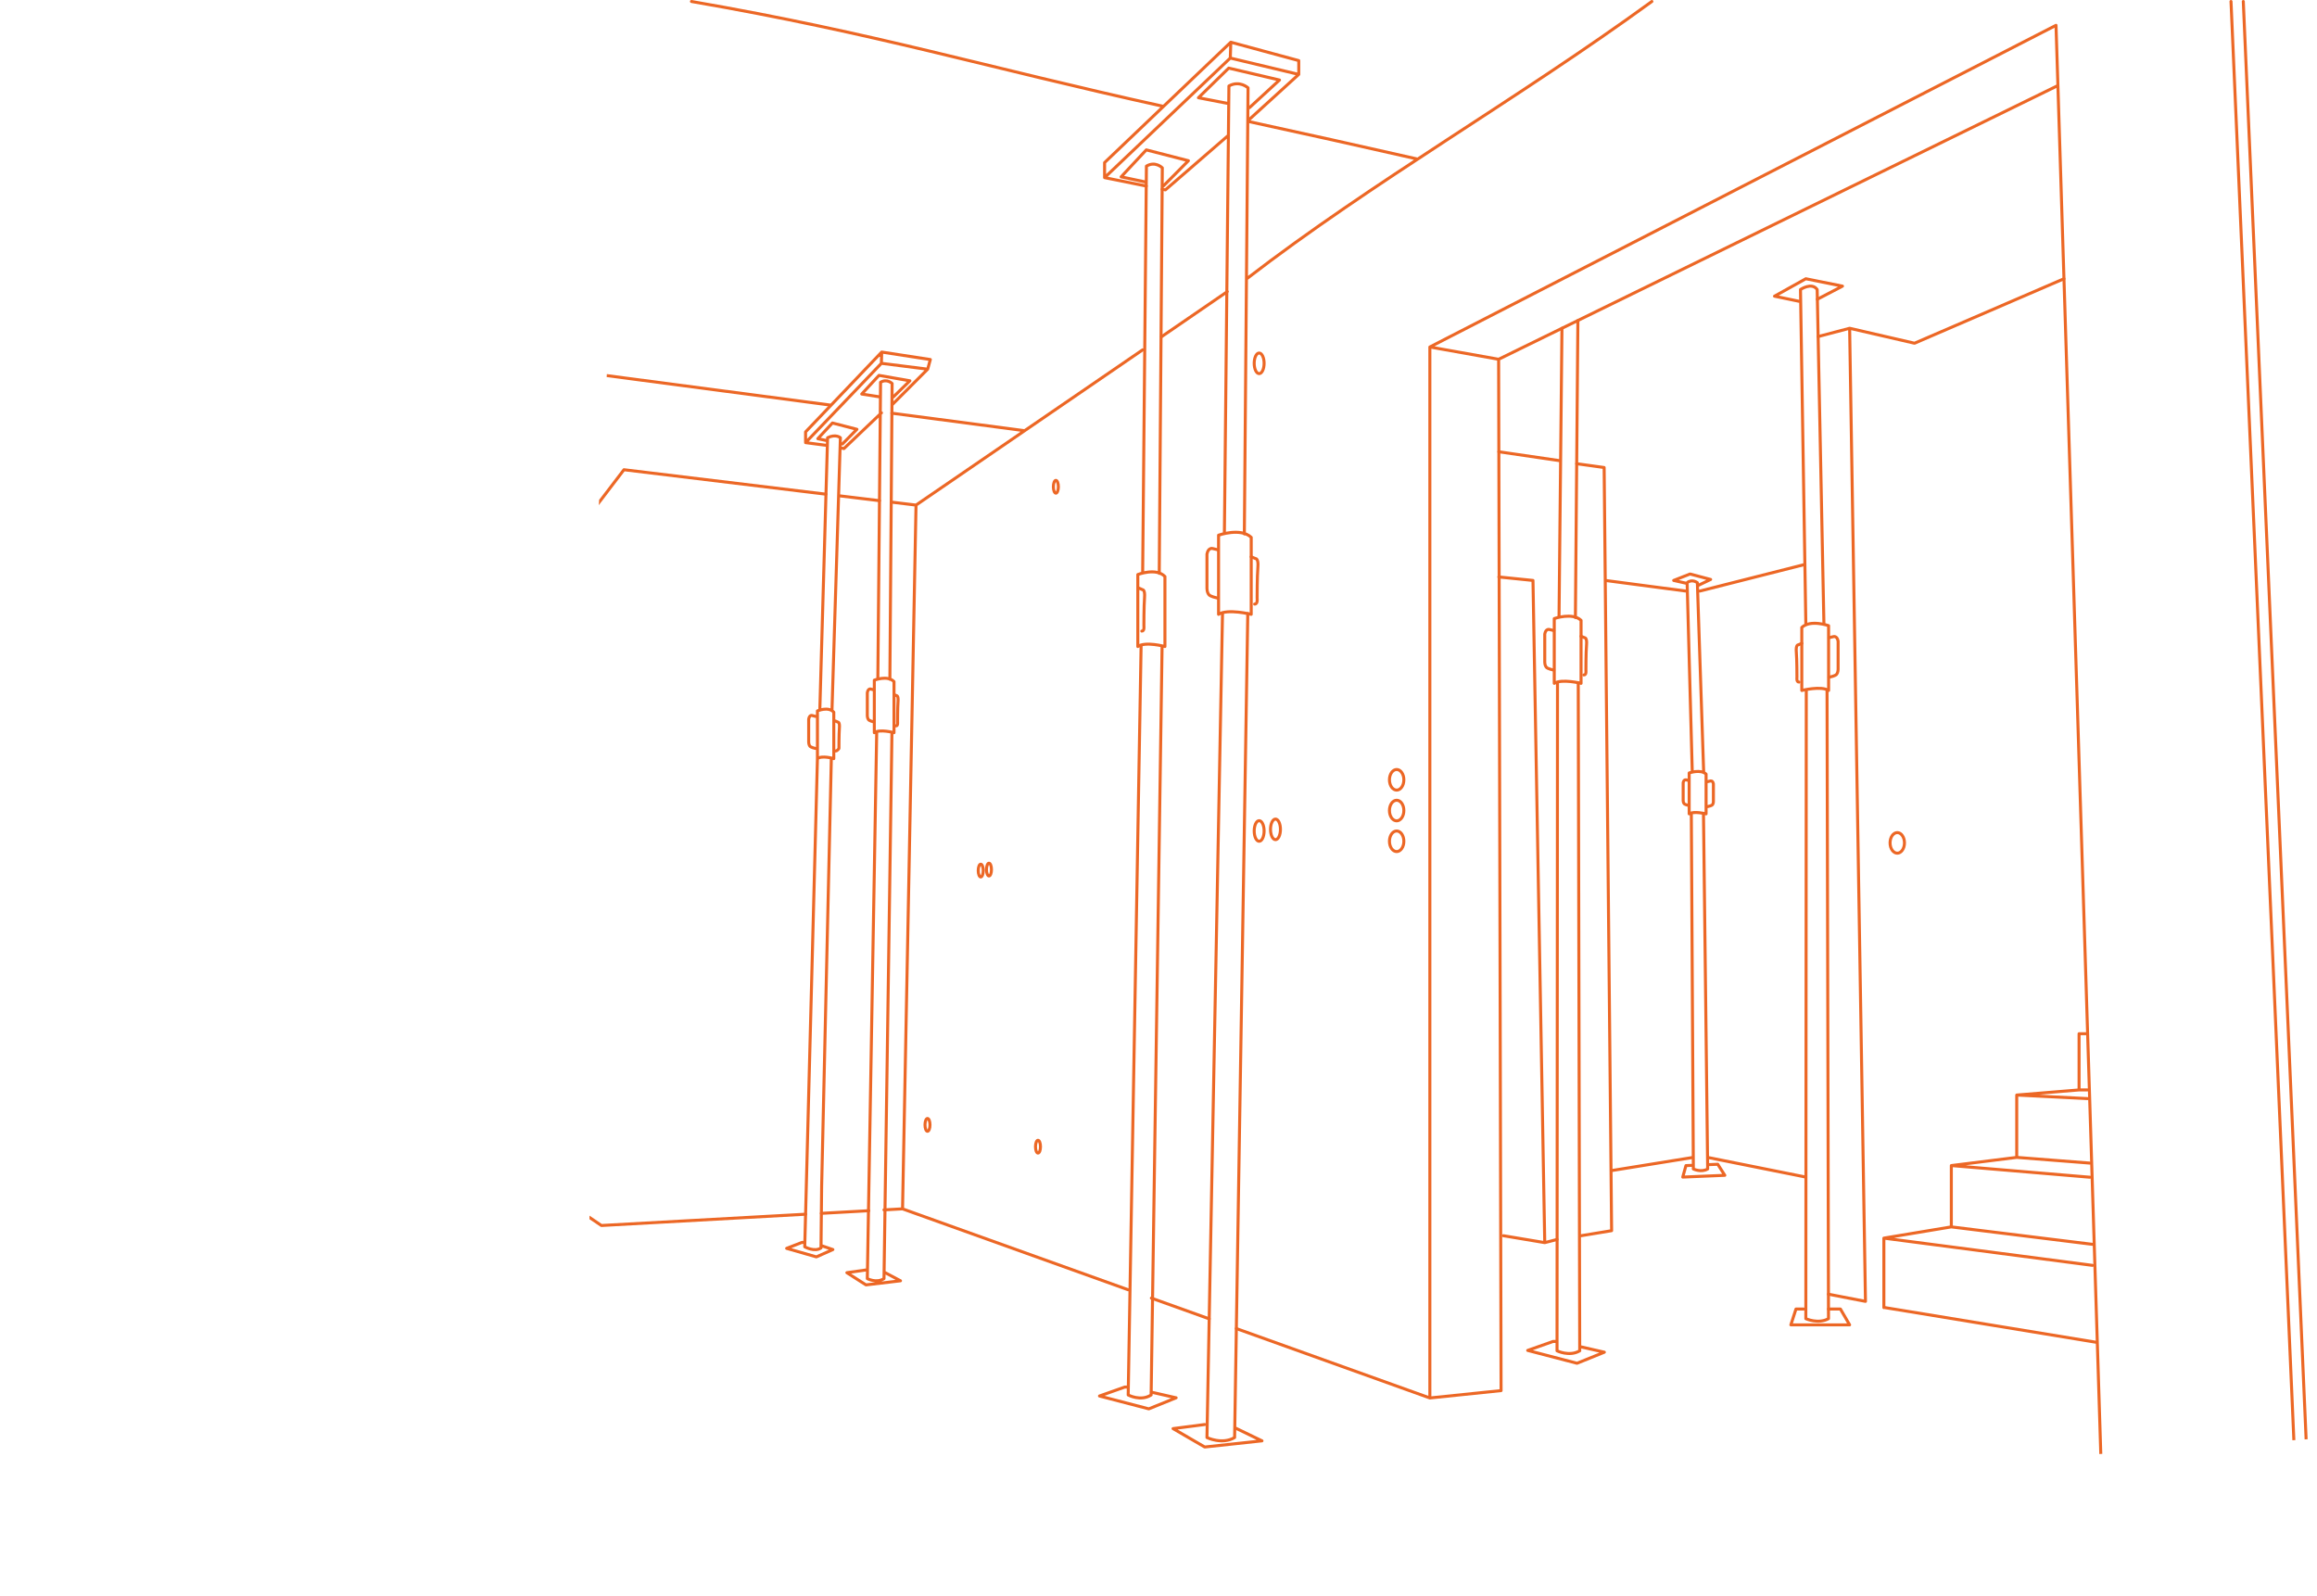 <?xml version="1.0" encoding="UTF-8" standalone="no"?>
<svg width="100%" height="100%" viewBox="0 0 463 319" version="1.1" xmlns="http://www.w3.org/2000/svg" xmlns:xlink="http://www.w3.org/1999/xlink" xml:space="preserve" style="fill-rule:evenodd;clip-rule:evenodd;stroke-linecap:round;stroke-linejoin:round;stroke-miterlimit:10;">
    <g transform="matrix(2,0,0,2,-1474.44,-1264.15)">
        <clipPath id="_clip1">
            <path d="M801.071,617.07L796.535,690.902L796.036,766.063L856.771,783.78L986.032,774.566L979.228,626.456L856.771,613.238L801.071,617.07Z" clip-rule="nonzero"/>
        </clipPath>
        <g clip-path="url(#_clip1)">
            <g transform="matrix(1,0,0,1,861.786,763.435)">
                <path d="M0,-103.51C12.7,-113.293 26.825,-121.277 40.478,-131.212M-8.51,-97.72C-6.212,-99.296 -4.234,-100.652 -1.936,-102.228M-35.522,-81.196C-34.695,-81.096 -33.869,-80.996 -33.043,-80.896C-25.711,-85.924 -17.729,-91.379 -10.398,-96.407M-40.641,-81.816C-39.325,-81.657 -38.01,-81.497 -36.695,-81.338M-80.8,-78.938C-76.343,-78.494 -71.887,-78.049 -67.43,-77.604C-65.695,-79.879 -63.96,-82.154 -62.225,-84.429C-55.373,-83.6 -48.897,-82.816 -42.046,-81.986M-124.414,-83.278C-110.295,-81.87 -96.176,-80.461 -82.057,-79.052M98.342,-131.212L105.286,27.702M99.57,-131.212L106.514,27.702M85.765,27.702L80.858,-128.831L18.297,-96.692L18.297,8.312L25.412,7.576L25.167,-95.465L81.046,-122.812L25.167,-95.465L18.297,-96.692M-82.3,-69.991L-124.3,-73.335M-44.078,-10.047L-64.477,-8.92L-69.88,-12.578L-67.43,-77.604L-69.88,-12.578L-76.778,-12.245L-74.202,-69.346L-81.109,-69.894M-37.76,-10.397L-42.501,-10.135M-11.844,-2.498L-34.389,-10.583L-36.246,-10.48M-3.751,0.405L-9.529,-1.667M-1.039,1.377L18.297,8.312L-1.039,1.377ZM-9.529,-1.667L-3.751,0.405M-33.043,-80.896L-34.389,-10.583L-11.844,-2.498M-84.472,-11.922L-124.3,-10.25M-75.117,-69.419L-77.527,-13.076L-76.778,-12.245L-82.916,-11.987M-41.67,-90.897L-124.3,-101.793M-22.185,-88.327L-35.454,-90.077M-8.315,-120.731C-26.037,-124.631 -37.045,-128.033 -55.48,-131.212M16.957,-115.492C11.471,-116.741 5.582,-118.049 0.131,-119.231M-10.038,-112.773L-14.203,-113.613L-1.643,-125.56L5.198,-123.927L0.131,-119.314M-1.908,-117.773L-8.127,-112.388L-8.452,-112.453M-14.203,-113.613L-14.203,-115.115L-1.592,-127.143L-1.643,-125.56L-1.592,-127.143L5.198,-125.305L5.198,-123.927M-1.936,-121.036L-4.826,-121.595L-1.796,-124.556L3.275,-123.365L0.28,-120.608M-0.239,-78.02L0.131,-122.582C0.131,-122.582 -0.71,-123.363 -1.781,-122.768L-2.232,-78.184" style="fill:none;fill-rule:nonzero;stroke:rgb(236,103,37);stroke-width:0.3px;"/>
            </g>
            <g transform="matrix(-0.924,0.381,0.381,0.924,863.468,691.779)">
                <path d="M1.782,-7.48C1.782,-7.48 -0.562,-7.363 -1.153,-6.034L1.782,1.079C1.782,1.079 3.73,-0.363 4.799,-0.166L1.782,-7.48Z" style="fill:none;fill-rule:nonzero;stroke:rgb(236,103,37);stroke-width:0.3px;"/>
            </g>
            <g transform="matrix(1,0,0,1,859.365,730.316)">
                <path d="M0,-36.936L-1.553,45.385C-1.553,45.385 -0.046,46.125 1.209,45.385L2.525,-36.936M-1.775,44.083L-4.94,44.492L-1.775,46.33L3.944,45.714L1.224,44.402M-0.448,-43.309L-0.984,-43.436C-0.984,-43.436 -1.427,-43.575 -1.553,-42.879L-1.553,-39.444C-1.544,-39.093 -1.432,-38.903 -1.33,-38.794C-1.33,-38.794 -1.174,-38.628 -0.448,-38.478M2.868,-42.611L3.305,-42.432C3.305,-42.432 3.612,-42.457 3.535,-41.564C3.459,-40.67 3.459,-38.478 3.459,-38.478C3.459,-38.478 3.547,-37.862 3.208,-37.888M-7.73,-80.066L-10.129,-80.574L-7.615,-83.266L-3.405,-82.183L-5.891,-79.677M-7.616,-80.065L-7.976,-41.105M-6.031,-79.335L-6.015,-81.471C-6.015,-81.471 -6.713,-82.181 -7.602,-81.641L-7.616,-80.065M-6.321,-40.956L-6.031,-79.335M-8.462,-40.839C-8.462,-40.839 -6.627,-41.552 -5.753,-40.641L-5.753,-33.646C-5.753,-33.646 -7.705,-34.182 -8.462,-33.646L-8.462,-40.839ZM-6.989,31.453L-6.037,-33.714M-8.134,-33.714L-9.423,41.131C-9.423,41.131 -8.172,41.805 -7.13,41.131L-6.989,31.453M-8.344,-39.482L-7.981,-39.32C-7.981,-39.32 -7.727,-39.343 -7.79,-38.531C-7.854,-37.718 -7.854,-35.725 -7.854,-35.725C-7.854,-35.725 -7.78,-35.165 -8.062,-35.189" style="fill:none;fill-rule:nonzero;stroke:rgb(236,103,37);stroke-width:0.3px;"/>
            </g>
        </g>
    </g>
    <g transform="matrix(2,0,0,2,312.121,121.858)">
        <path d="M0,-28.13L-0.292,0.635M1.573,-26.635L1.592,-28.899M1.344,0.769L1.573,-26.635" style="fill:none;fill-rule:nonzero;stroke:rgb(236,103,37);stroke-width:0.3px;"/>
    </g>
    <g transform="matrix(2,0,0,2,-1474.44,-1264.15)">
        <clipPath id="_clip2">
            <path d="M801.071,617.07L796.535,690.902L796.036,766.063L856.771,783.78L986.032,774.566L979.228,626.456L856.771,613.238L801.071,617.07Z" clip-rule="nonzero"/>
        </clipPath>
        <g clip-path="url(#_clip2)">
            <g transform="matrix(-0.924,0.382,0.382,0.924,896.202,698.975)">
                <path d="M1.462,-6.122C1.462,-6.122 -0.461,-6.022 -0.945,-4.934L1.462,0.884C1.462,0.884 3.06,-0.299 3.936,-0.14L1.462,-6.122Z" style="fill:none;fill-rule:nonzero;stroke:rgb(236,103,37);stroke-width:0.3px;"/>
            </g>
            <g transform="matrix(1,0,0,1,892.836,732.784)">
                <path d="M0,-32.496L-0.047,34.253C-0.047,34.253 1.191,34.859 2.22,34.253L2.073,-32.496M-0.368,-37.711L-0.807,-37.815C-0.807,-37.815 -1.171,-37.929 -1.275,-37.359L-1.275,-34.549C-1.267,-34.261 -1.175,-34.106 -1.091,-34.017C-1.091,-34.017 -0.963,-33.881 -0.368,-33.758M2.354,-37.14L2.713,-36.993C2.713,-36.993 2.964,-37.014 2.901,-36.283C2.838,-35.552 2.838,-33.758 2.838,-33.758C2.838,-33.758 2.912,-33.254 2.633,-33.275M2.22,33.828L4.681,34.39L1.949,35.495L-2.978,34.211L-0.45,33.318L-0.144,33.318M-40.564,38.384L-38.104,38.946L-40.835,40.051L-45.762,38.767L-43.235,37.873L-42.929,37.873M24.811,-38.436L24.276,-71.782C24.276,-71.782 25.407,-72.547 25.945,-71.782L26.617,-38.436" style="fill:none;fill-rule:nonzero;stroke:rgb(236,103,37);stroke-width:0.3px;"/>
            </g>
            <g transform="matrix(-0.924,-0.382,-0.382,0.924,916.231,699.685)">
                <path d="M-1.462,-6.123C-1.462,-6.123 0.46,-6.022 0.945,-4.934L-1.462,0.884C-1.462,0.884 -3.061,-0.3 -3.938,-0.141L-1.462,-6.123Z" style="fill:none;fill-rule:nonzero;stroke:rgb(236,103,37);stroke-width:0.3px;"/>
            </g>
            <g transform="matrix(1,0,0,1,917.693,764.394)">
                <path d="M0,-63.363L-0.046,-0.57C-0.046,-0.57 1.191,0 2.22,-0.57L2.073,-63.363" style="fill:none;fill-rule:nonzero;stroke:rgb(236,103,37);stroke-width:0.3px;"/>
            </g>
            <g transform="matrix(1,0,0,1,919.966,730.322)">
                <path d="M0,-34.537L0.439,-34.641C0.439,-34.641 0.803,-34.755 0.907,-34.185L0.907,-31.375C0.9,-31.087 0.807,-30.932 0.724,-30.843C0.724,-30.843 0.595,-30.707 0,-30.584M-2.721,-33.965L-3.081,-33.819C-3.081,-33.819 -3.332,-33.84 -3.269,-33.109C-3.206,-32.378 -3.206,-30.584 -3.206,-30.584C-3.206,-30.584 -3.279,-30.08 -3,-30.101M-0.053,32.539L1.138,32.539L2.057,34.121L-3.814,34.121L-3.304,32.539L-2.538,32.539M-11.97,18.111L-11.118,18.075L-10.413,19.18L-14.615,19.356L-14.297,18.208L-13.749,18.185M-3,-68.145L-5.448,-68.655L-2.319,-70.397L1.343,-69.659L-1.167,-68.348M-32.991,-53.111L-26.975,-52.231M-22.47,-51.537L-21.724,24.711L-24.777,25.214M-25.211,-51.917L-22.47,-51.537M-27.177,25.591L-28.405,25.905L-32.536,25.214L-28.405,25.905L-29.581,-40.255L-32.991,-40.602M-22.36,-40.255L-14.332,-39.196M-12.902,-39.196L-2.414,-41.852M-1.091,-64.621L2.057,-65.45L3.64,31.773L-0.058,31.058M2.057,-65.45L8.542,-63.955L23.472,-70.397M5.478,32.398L5.478,25.455L12.218,24.332L12.218,18.205L18.753,17.388L18.753,11.159L24.982,10.648L24.982,5.032L25.663,5.032M24.982,10.648L25.839,10.648M18.753,11.159L25.839,11.515M18.753,17.388L26.068,17.959M12.218,18.205L26.068,19.371M12.218,24.332L26.323,26.075M5.478,25.455L26.323,28.177M5.478,32.378L26.687,35.86M-14.178,-40.03L-14.172,-39.792L-13.667,-21.17M-12.528,-21.17L-13.147,-39.723L-13.157,-40.03C-13.157,-40.03 -13.685,-40.438 -14.178,-40.03M-13.975,-21.019C-13.975,-21.019 -12.83,-21.425 -12.285,-20.907L-12.285,-16.935C-12.285,-16.935 -13.502,-17.239 -13.975,-16.935L-13.975,-21.019ZM-13.76,-16.935L-13.557,18.545C-13.557,18.545 -12.776,18.928 -12.127,18.545L-12.545,-16.935M-14.002,-20.264L-14.279,-20.33C-14.279,-20.33 -14.509,-20.401 -14.574,-20.042L-14.574,-18.269C-14.569,-18.087 -14.511,-17.989 -14.458,-17.933C-14.458,-17.933 -14.377,-17.847 -14.002,-17.77M-12.127,-20.155L-11.85,-20.22C-11.85,-20.22 -11.62,-20.292 -11.554,-19.933L-11.554,-18.159C-11.559,-17.978 -11.617,-17.88 -11.67,-17.824C-11.67,-17.824 -11.751,-17.738 -12.127,-17.661M-14.195,-39.957L-15.523,-40.255L-13.889,-40.898L-11.83,-40.353L-13.147,-39.723M-21.782,18.715L-13.563,17.388M-2.319,19.356L-12.14,17.388M7.537,-14.033C7.537,-13.465 7.215,-13.004 6.818,-13.004C6.42,-13.004 6.098,-13.465 6.098,-14.033C6.098,-14.602 6.42,-15.063 6.818,-15.063C7.215,-15.063 7.537,-14.602 7.537,-14.033Z" style="fill:none;fill-rule:nonzero;stroke:rgb(236,103,37);stroke-width:0.3px;"/>
            </g>
            <g transform="matrix(1,0,0,1,877.485,704.64)">
                <path d="M0,5.346C0,5.915 -0.322,6.376 -0.719,6.376C-1.117,6.376 -1.44,5.915 -1.44,5.346C-1.44,4.777 -1.117,4.316 -0.719,4.316C-0.322,4.316 0,4.777 0,5.346ZM0,8.417C0,8.985 -0.322,9.446 -0.719,9.446C-1.117,9.446 -1.44,8.985 -1.44,8.417C-1.44,7.848 -1.117,7.387 -0.719,7.387C-0.322,7.387 0,7.848 0,8.417ZM0,11.487C0,12.056 -0.322,12.517 -0.719,12.517C-1.117,12.517 -1.44,12.056 -1.44,11.487C-1.44,10.919 -1.117,10.458 -0.719,10.458C-0.322,10.458 0,10.919 0,11.487ZM-12.331,10.298C-12.331,10.866 -12.553,11.327 -12.827,11.327C-13.101,11.327 -13.323,10.866 -13.323,10.298C-13.323,9.729 -13.101,9.268 -12.827,9.268C-12.553,9.268 -12.331,9.729 -12.331,10.298ZM-13.963,-36.266C-13.963,-35.697 -14.185,-35.236 -14.458,-35.236C-14.732,-35.236 -14.954,-35.697 -14.954,-36.266C-14.954,-36.834 -14.732,-37.295 -14.458,-37.295C-14.185,-37.295 -13.963,-36.834 -13.963,-36.266ZM-13.963,10.458C-13.963,11.026 -14.185,11.487 -14.458,11.487C-14.732,11.487 -14.954,11.026 -14.954,10.458C-14.954,9.889 -14.732,9.428 -14.458,9.428C-14.185,9.428 -13.963,9.889 -13.963,10.458ZM-41.203,14.316C-41.203,14.67 -41.315,14.957 -41.453,14.957C-41.591,14.957 -41.703,14.67 -41.703,14.316C-41.703,13.962 -41.591,13.676 -41.453,13.676C-41.315,13.676 -41.203,13.962 -41.203,14.316ZM-36.306,42.001C-36.306,42.355 -36.418,42.641 -36.556,42.641C-36.694,42.641 -36.806,42.355 -36.806,42.001C-36.806,41.647 -36.694,41.36 -36.556,41.36C-36.418,41.36 -36.306,41.647 -36.306,42.001ZM-47.346,39.823C-47.346,40.176 -47.458,40.463 -47.596,40.463C-47.734,40.463 -47.846,40.176 -47.846,39.823C-47.846,39.469 -47.734,39.182 -47.596,39.182C-47.458,39.182 -47.346,39.469 -47.346,39.823ZM-34.519,-23.931C-34.519,-23.578 -34.631,-23.291 -34.769,-23.291C-34.907,-23.291 -35.019,-23.578 -35.019,-23.931C-35.019,-24.285 -34.907,-24.572 -34.769,-24.572C-34.631,-24.572 -34.519,-24.285 -34.519,-23.931ZM-42.026,14.415C-42.026,14.769 -42.138,15.056 -42.276,15.056C-42.414,15.056 -42.526,14.769 -42.526,14.415C-42.526,14.062 -42.414,13.775 -42.276,13.775C-42.138,13.775 -42.026,14.062 -42.026,14.415Z" style="fill:none;fill-rule:nonzero;stroke:rgb(236,103,37);stroke-width:0.3px;"/>
            </g>
            <g transform="matrix(1,0,0,1,819.885,751.117)">
                <path d="M0,-74.535L-2.177,-74.819L5.399,-82.742L10.024,-82.158L6.469,-78.6M5.406,-77.795L1.655,-74.224L1.459,-74.267M-2.177,-74.894L-2.177,-75.89L5.429,-83.867L5.399,-82.818L5.429,-83.867L10.288,-83.12L10.024,-82.158M0.014,-75.006L-0.952,-75.212L0.508,-76.781L2.954,-76.15L1.509,-74.688M6.447,-77.757L6.469,-80.724C6.469,-80.724 5.961,-81.242 5.316,-80.848L5.044,-51.28M6.246,-51.171L6.447,-77.757M4.69,-51.086C4.69,-51.086 6.024,-51.606 6.659,-50.941L6.659,-45.839C6.659,-45.839 5.241,-46.23 4.69,-45.839L4.69,-51.086ZM4.929,-45.889L3.992,8.705C3.992,8.705 4.901,9.196 5.658,8.705L6.453,-45.889M3.859,7.842L1.949,8.113L3.859,9.332L7.308,8.923L5.668,8.053M4.659,-50.115L4.336,-50.2C4.336,-50.2 4.068,-50.292 3.992,-49.83L3.992,-47.552C3.998,-47.319 4.066,-47.193 4.127,-47.121C4.127,-47.121 4.221,-47.011 4.659,-46.912M6.659,-49.652L6.923,-49.534C6.923,-49.534 7.108,-49.551 7.062,-48.958C7.016,-48.365 7.016,-46.912 7.016,-46.912C7.016,-46.912 7.069,-46.503 6.864,-46.52M-1.2,-47.471L-1.523,-47.555C-1.523,-47.555 -1.79,-47.648 -1.866,-47.186L-1.866,-44.908C-1.861,-44.675 -1.793,-44.549 -1.731,-44.477C-1.731,-44.477 -1.637,-44.366 -1.2,-44.267M0.8,-47.008L1.065,-46.889C1.065,-46.889 1.249,-46.906 1.203,-46.314C1.157,-45.721 1.157,-44.267 1.157,-44.267C1.157,-44.267 1.006,-43.993 0.8,-44.01M0.461,-48.086L1.301,-75.308C1.301,-75.308 0.849,-75.717 0.022,-75.308L-0.755,-48.086M-0.992,-48.016C-0.992,-48.016 0.115,-48.489 0.642,-47.885L0.642,-43.246C0.642,-43.246 -0.535,-43.601 -0.992,-43.246L-0.992,-48.016ZM-0.571,-0.534L0.396,-43.246M-0.6,2.181L-0.571,-0.534M-0.992,-43.246L-2.261,5.529C-2.261,5.529 -1.265,6.085 -0.636,5.639L-0.6,2.181M-0.634,5.397L0.551,5.802L-1.097,6.534L-4.069,5.683L-2.544,5.09L-2.36,5.09M5.302,-79.381L3.433,-79.673L5.157,-81.537L8.246,-80.996L6.586,-79.381M-39.208,-57.577L-38.899,-68.826C-38.899,-68.826 -39.67,-69.362 -40.046,-68.839L-40.77,-45.924M-39.528,-45.909L-39.208,-57.577M-41.197,-45.763C-41.197,-45.763 -39.945,-46.19 -39.357,-45.619L-39.406,-41.292C-39.406,-41.292 -40.729,-41.638 -41.248,-41.313L-41.197,-45.763ZM-41.015,0.33L-41.057,1.847C-41.057,1.847 -41.907,2.238 -42.615,1.847L-41.015,-41.333M-39.59,-41.333L-41.015,0.33M-41.236,-44.94L-41.537,-45.015C-41.537,-45.015 -41.786,-45.096 -41.862,-44.705L-41.884,-42.773C-41.881,-42.576 -41.819,-42.468 -41.762,-42.406C-41.762,-42.406 -41.675,-42.312 -41.267,-42.223M-39.369,-44.526L-39.124,-44.423C-39.124,-44.423 -38.951,-44.435 -39,-43.933C-39.049,-43.431 -39.063,-42.198 -39.063,-42.198C-39.063,-42.198 -39.016,-41.851 -39.208,-41.867" style="fill:none;fill-rule:nonzero;stroke:rgb(236,103,37);stroke-width:0.3px;"/>
            </g>
        </g>
    </g>
</svg>

